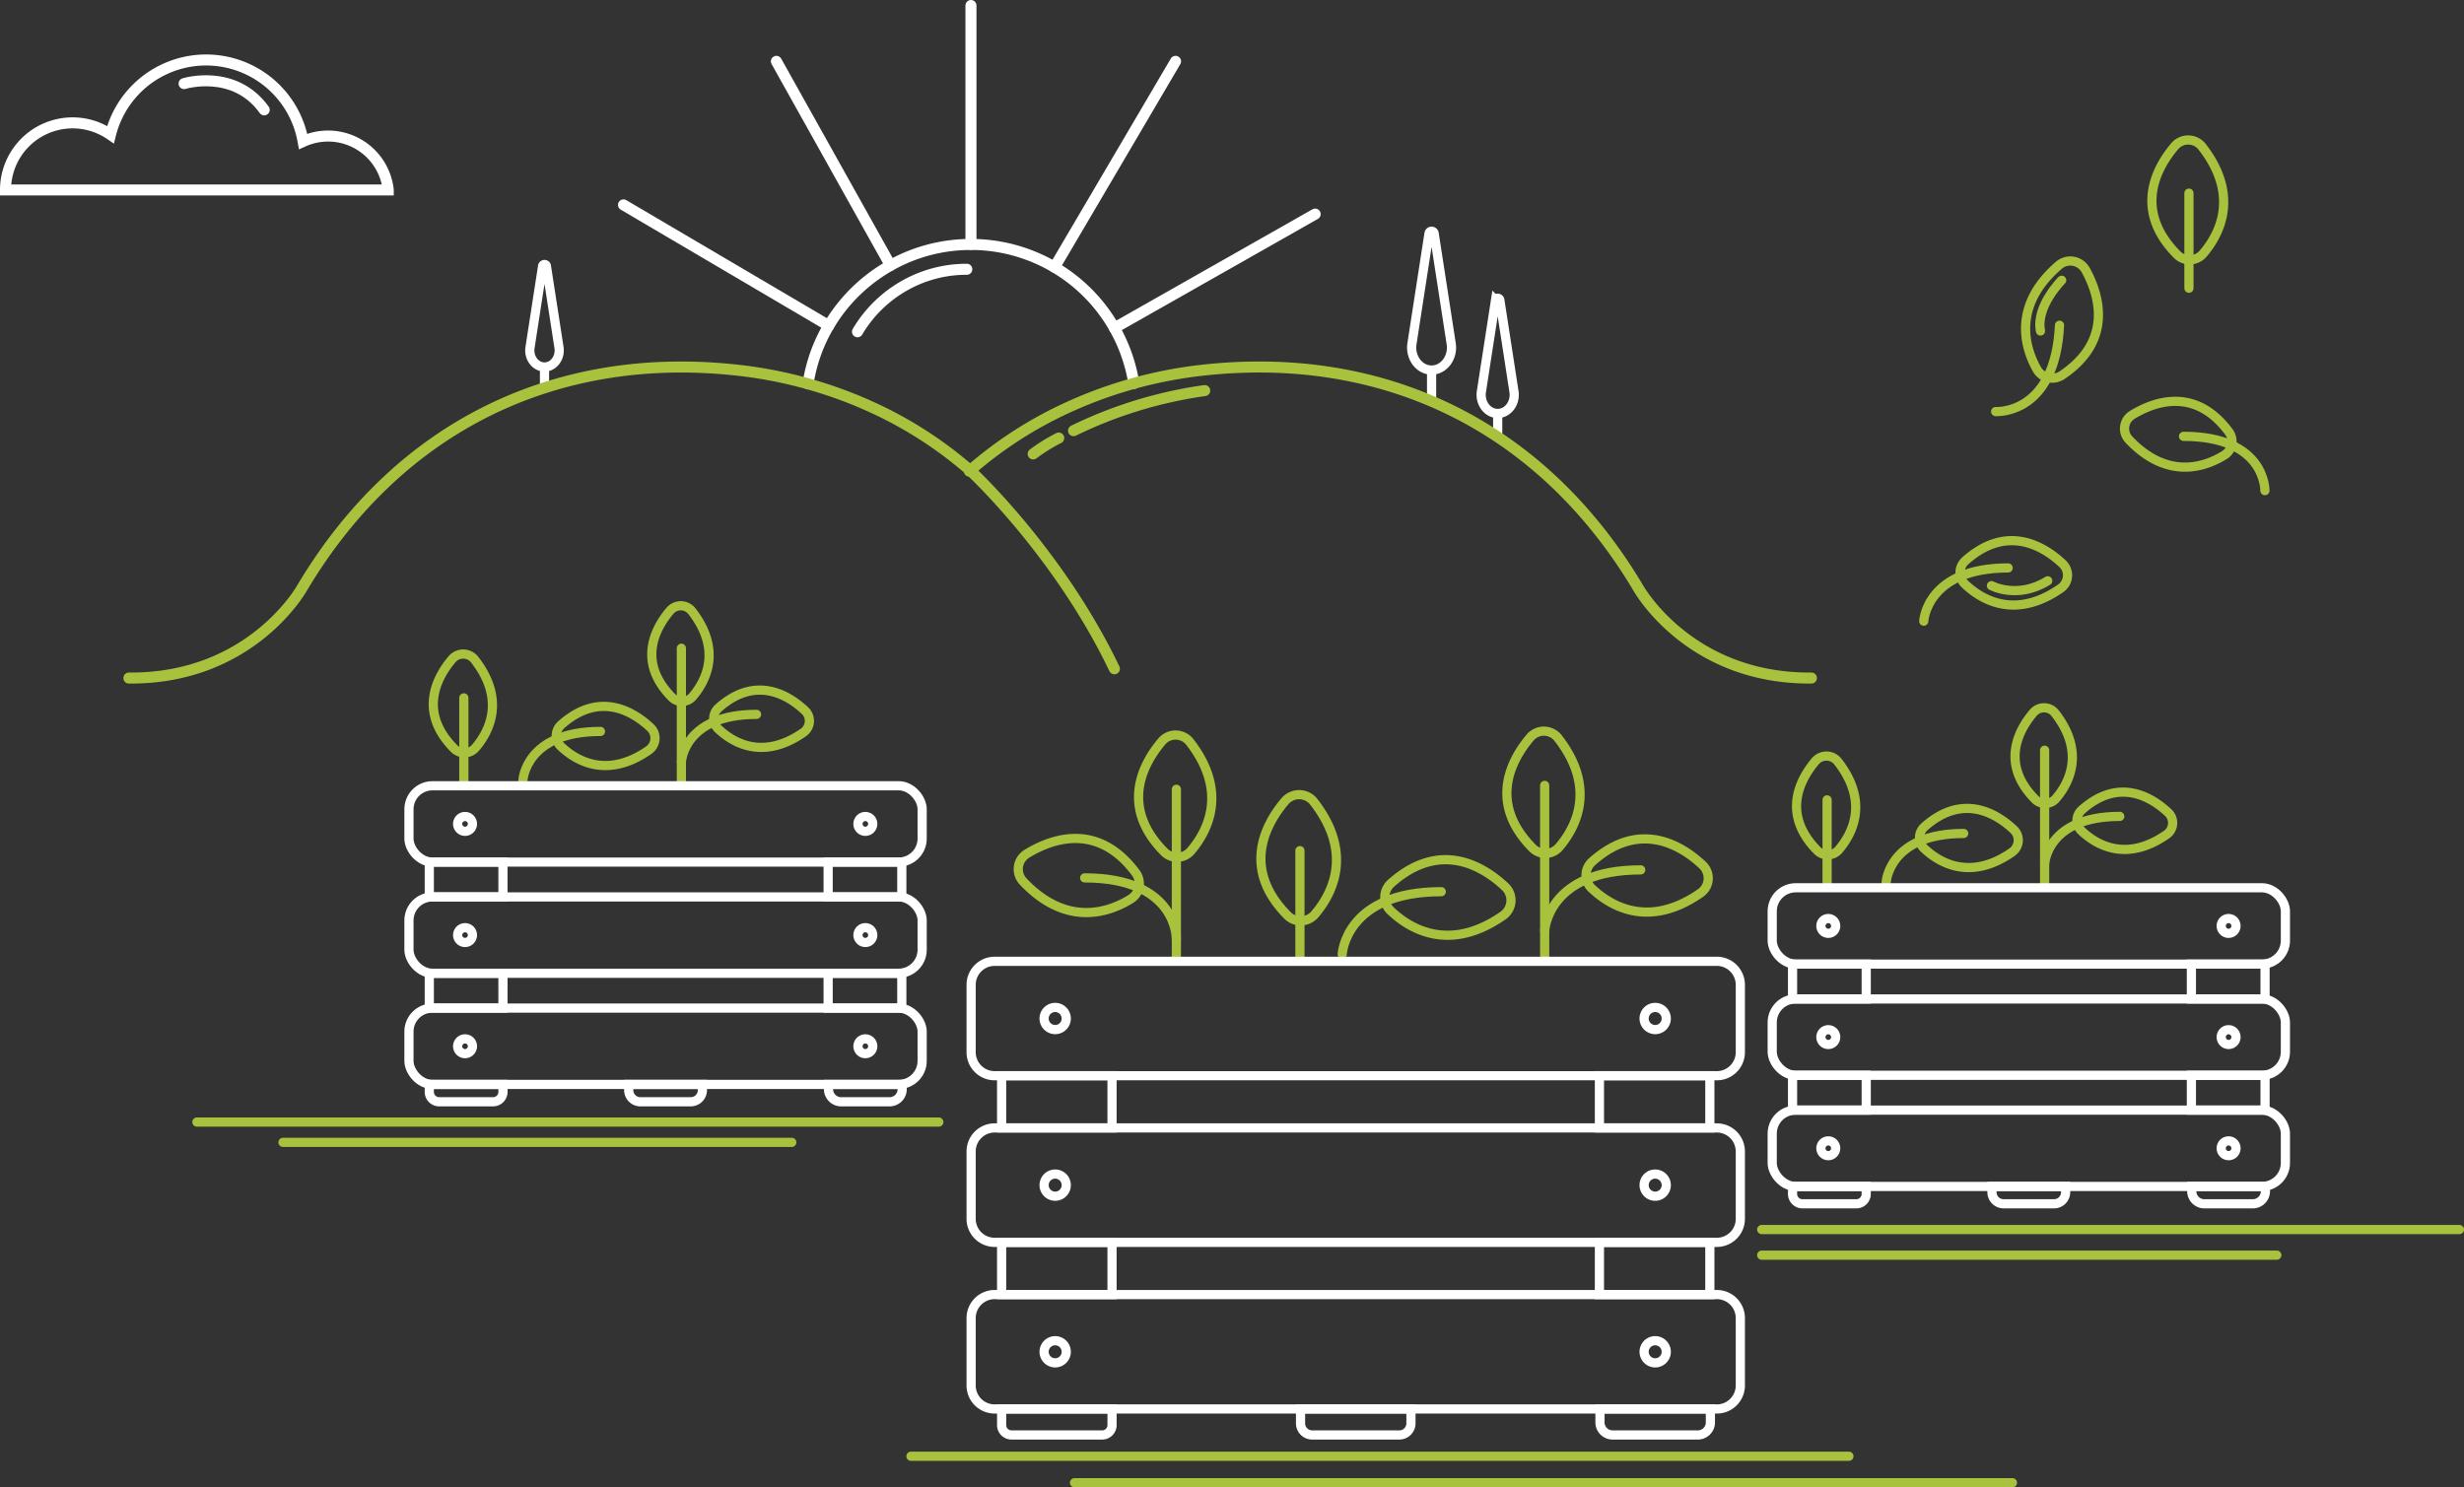 <svg xmlns="http://www.w3.org/2000/svg" width="670.388" height="404.732" viewBox="0 0 670.388 404.732">
  <rect x="0" y="0" width="670.388" height="404.732" fill="#333333" stroke="none"/>
  <g id="LA_RACCOLTA" data-name="LA RACCOLTA" transform="translate(1.5 1.5)">
    <g id="Raggruppa_475" data-name="Raggruppa 475" transform="translate(-13.058 -2798.648)">
      <g id="Raggruppa_474" data-name="Raggruppa 474">
        <g id="Raggruppa_473" data-name="Raggruppa 473">
          <path id="Tracciato_717" data-name="Tracciato 717" d="M105.632,705.843H1.5a18.25,18.25,0,0,1,28.564-15.061,26.809,26.809,0,0,1,52.412,1.858,16.465,16.465,0,0,1,23.156,13.2Z" transform="translate(11.558 2142.997)" fill="none" stroke="#fff" stroke-linecap="round" stroke-width="3"/>
          <path id="Tracciato_718" data-name="Tracciato 718" d="M50.085,676.9s13.624-4.228,21.8,7.141" transform="translate(11.558 2142.997)" fill="none" stroke="#fff" stroke-linecap="round" stroke-linejoin="round" stroke-width="3"/>
          <path id="Tracciato_727" data-name="Tracciato 727" d="M616.224,787.661s.306-14.772-22.146-14.772" transform="translate(11.558 2142.997)" fill="none" stroke="#a8c23e" stroke-linecap="round" stroke-linejoin="round" stroke-width="2.5"/>
          <path id="Tracciato_728" data-name="Tracciato 728" d="M580.1,767.07c5.868-3.6,17.091-7.8,26.3,4.589a4.369,4.369,0,0,1-1.188,6.321c-5.2,3.23-15.417,6.923-25.975-4.19A4.362,4.362,0,0,1,580.1,767.07Z" transform="translate(11.558 2142.997)" fill="none" stroke="#a8c23e" stroke-linecap="round" stroke-linejoin="round" stroke-width="2.5"/>
          <path id="Tracciato_729" data-name="Tracciato 729" d="M316.105,855.9c-5.007,5.923-11.59,17.708.647,30.07a4.919,4.919,0,0,0,7.239-.25c4.479-5.238,10.327-15.992-.257-29.635A4.913,4.913,0,0,0,316.105,855.9Z" transform="translate(11.558 2142.997)" fill="none" stroke="#a8c23e" stroke-linecap="round" stroke-linejoin="round" stroke-width="2.5"/>
          <line id="Linea_165" data-name="Linea 165" y2="46.388" transform="translate(331.618 3011.921)" fill="none" stroke="#a8c23e" stroke-linecap="round" stroke-linejoin="round" stroke-width="2.5"/>
          <path id="Tracciato_730" data-name="Tracciato 730" d="M320.054,909.683s.345-16.639-24.945-16.639" transform="translate(11.558 2142.997)" fill="none" stroke="#a8c23e" stroke-linecap="round" stroke-linejoin="round" stroke-width="2.5"/>
          <path id="Tracciato_731" data-name="Tracciato 731" d="M279.367,886.489c6.61-4.057,19.252-8.79,29.63,5.169a4.92,4.92,0,0,1-1.338,7.119c-5.853,3.639-17.366,7.8-29.258-4.719A4.912,4.912,0,0,1,279.367,886.489Z" transform="translate(11.558 2142.997)" fill="none" stroke="#a8c23e" stroke-linecap="round" stroke-linejoin="round" stroke-width="2.5"/>
          <path id="Tracciato_732" data-name="Tracciato 732" d="M416.307,854.845c-5.007,5.923-11.59,17.708.647,30.071a4.92,4.92,0,0,0,7.239-.251c4.479-5.238,10.327-15.992-.258-29.635A4.912,4.912,0,0,0,416.307,854.845Z" transform="translate(11.558 2142.997)" fill="none" stroke="#a8c23e" stroke-linecap="round" stroke-linejoin="round" stroke-width="2.5"/>
          <line id="Linea_166" data-name="Linea 166" y2="46.388" transform="translate(431.82 3010.866)" fill="none" stroke="#a8c23e" stroke-linecap="round" stroke-linejoin="round" stroke-width="2.5"/>
          <path id="Tracciato_733" data-name="Tracciato 733" d="M420.285,907.335s.818-16.468,26.108-16.468" transform="translate(11.558 2142.997)" fill="none" stroke="#a8c23e" stroke-linecap="round" stroke-linejoin="round" stroke-width="2.5"/>
          <path id="Tracciato_734" data-name="Tracciato 734" d="M463.232,889.567c-5.652-5.311-17.075-12.505-30.063-.934a4.92,4.92,0,0,0-.131,7.242c5,4.748,15.428,11.153,29.608,1.3A4.912,4.912,0,0,0,463.232,889.567Z" transform="translate(11.558 2142.997)" fill="none" stroke="#a8c23e" stroke-linecap="round" stroke-linejoin="round" stroke-width="2.5"/>
          <path id="Tracciato_735" data-name="Tracciato 735" d="M349.592,872.179c-5.169,6.114-11.964,18.28.667,31.041a5.08,5.08,0,0,0,7.474-.258c4.623-5.407,10.659-16.509-.266-30.592A5.072,5.072,0,0,0,349.592,872.179Z" transform="translate(11.558 2142.997)" fill="none" stroke="#a8c23e" stroke-linecap="round" stroke-linejoin="round" stroke-width="2.5"/>
          <line id="Linea_167" data-name="Linea 167" y2="28.761" transform="translate(365.233 3028.621)" fill="none" stroke="#a8c23e" stroke-linecap="round" stroke-linejoin="round" stroke-width="2.5"/>
          <path id="Tracciato_736" data-name="Tracciato 736" d="M365.182,913.8s.844-17,26.951-17" transform="translate(11.558 2142.997)" fill="none" stroke="#a8c23e" stroke-linecap="round" stroke-linejoin="round" stroke-width="2.5"/>
          <path id="Tracciato_737" data-name="Tracciato 737" d="M409.515,895.461c-5.835-5.483-17.626-12.908-31.033-.964a5.078,5.078,0,0,0-.135,7.476c5.156,4.9,15.926,11.513,30.563,1.342A5.071,5.071,0,0,0,409.515,895.461Z" transform="translate(11.558 2142.997)" fill="none" stroke="#a8c23e" stroke-linecap="round" stroke-linejoin="round" stroke-width="2.5"/>
          <path id="Tracciato_738" data-name="Tracciato 738" d="M453.347,931.31a3.014,3.014,0,1,1-3.014-3.014A3.014,3.014,0,0,1,453.347,931.31Z" transform="translate(11.558 2142.997)" fill="none" stroke="#fff" stroke-linecap="round" stroke-width="2.5"/>
          <path id="Tracciato_739" data-name="Tracciato 739" d="M290.1,931.31a3.014,3.014,0,1,1-3.014-3.014A3.014,3.014,0,0,1,290.1,931.31Z" transform="translate(11.558 2142.997)" fill="none" stroke="#fff" stroke-linecap="round" stroke-width="2.5"/>
          <path id="Rettangolo_179" data-name="Rettangolo 179" d="M6.4,0H202.88a6.4,6.4,0,0,1,6.4,6.4V24.734a6.4,6.4,0,0,1-6.4,6.4H6.4a6.4,6.4,0,0,1-6.4-6.4V6.4A6.4,6.4,0,0,1,6.4,0Z" transform="translate(275.776 3058.741)" fill="none" stroke="#fff" stroke-linecap="round" stroke-width="2.5"/>
          <path id="Tracciato_740" data-name="Tracciato 740" d="M453.347,976.653a3.014,3.014,0,1,1-3.014-3.014A3.014,3.014,0,0,1,453.347,976.653Z" transform="translate(11.558 2142.997)" fill="none" stroke="#fff" stroke-linecap="round" stroke-width="2.5"/>
          <path id="Tracciato_741" data-name="Tracciato 741" d="M290.1,976.653a3.014,3.014,0,1,1-3.014-3.014A3.014,3.014,0,0,1,290.1,976.653Z" transform="translate(11.558 2142.997)" fill="none" stroke="#fff" stroke-linecap="round" stroke-width="2.5"/>
          <path id="Rettangolo_180" data-name="Rettangolo 180" d="M6.4,0H202.88a6.4,6.4,0,0,1,6.4,6.4V24.734a6.4,6.4,0,0,1-6.4,6.4H6.4a6.4,6.4,0,0,1-6.4-6.4V6.4A6.4,6.4,0,0,1,6.4,0Z" transform="translate(275.776 3104.085)" fill="none" stroke="#fff" stroke-linecap="round" stroke-width="2.5"/>
          <path id="Tracciato_742" data-name="Tracciato 742" d="M453.347,1022a3.014,3.014,0,1,1-3.014-3.014A3.014,3.014,0,0,1,453.347,1022Z" transform="translate(11.558 2142.997)" fill="none" stroke="#fff" stroke-linecap="round" stroke-width="2.5"/>
          <path id="Tracciato_743" data-name="Tracciato 743" d="M290.1,1022a3.014,3.014,0,1,1-3.014-3.014A3.014,3.014,0,0,1,290.1,1022Z" transform="translate(11.558 2142.997)" fill="none" stroke="#fff" stroke-linecap="round" stroke-width="2.5"/>
          <path id="Rettangolo_181" data-name="Rettangolo 181" d="M6.4,0H202.88a6.4,6.4,0,0,1,6.4,6.4V24.734a6.4,6.4,0,0,1-6.4,6.4H6.4a6.4,6.4,0,0,1-6.4-6.4V6.4A6.4,6.4,0,0,1,6.4,0Z" transform="translate(275.776 3149.428)" fill="none" stroke="#fff" stroke-linecap="round" stroke-width="2.5"/>
          <rect id="Rettangolo_182" data-name="Rettangolo 182" width="30.041" height="14.211" transform="translate(284.072 3089.873)" fill="none" stroke="#fff" stroke-linecap="round" stroke-width="2.5"/>
          <rect id="Rettangolo_183" data-name="Rettangolo 183" width="30.041" height="14.211" transform="translate(284.072 3135.217)" fill="none" stroke="#fff" stroke-linecap="round" stroke-width="2.5"/>
          <rect id="Rettangolo_184" data-name="Rettangolo 184" width="30.041" height="14.211" transform="translate(446.718 3135.217)" fill="none" stroke="#fff" stroke-linecap="round" stroke-width="2.5"/>
          <rect id="Rettangolo_185" data-name="Rettangolo 185" width="30.041" height="14.211" transform="translate(446.718 3089.873)" fill="none" stroke="#fff" stroke-linecap="round" stroke-width="2.5"/>
          <path id="Tracciato_744" data-name="Tracciato 744" d="M299.874,1044.637H275.2a2.682,2.682,0,0,1-2.682-2.682v-4.392h30.041v4.392A2.682,2.682,0,0,1,299.874,1044.637Z" transform="translate(11.558 2142.997)" fill="none" stroke="#fff" stroke-linecap="round" stroke-width="2.5"/>
          <path id="Tracciato_745" data-name="Tracciato 745" d="M380.719,1044.637H357a3.159,3.159,0,0,1-3.159-3.16v-3.914h30.041v3.914A3.16,3.16,0,0,1,380.719,1044.637Z" transform="translate(11.558 2142.997)" fill="none" stroke="#fff" stroke-linecap="round" stroke-width="2.5"/>
          <path id="Tracciato_746" data-name="Tracciato 746" d="M461.928,1044.637h-23.19a3.426,3.426,0,0,1-3.426-3.425v-3.649h30.041v3.649A3.425,3.425,0,0,1,461.928,1044.637Z" transform="translate(11.558 2142.997)" fill="none" stroke="#fff" stroke-linecap="round" stroke-width="2.5"/>
          <path id="Tracciato_747" data-name="Tracciato 747" d="M523.4,823.182s.719-14.483,22.962-14.483" transform="translate(11.558 2142.997)" fill="none" stroke="#a8c23e" stroke-linecap="round" stroke-linejoin="round" stroke-width="2.5"/>
          <path id="Tracciato_748" data-name="Tracciato 748" d="M561.172,807.555c-4.971-4.671-15.018-11-26.44-.822a4.326,4.326,0,0,0-.116,6.37c4.394,4.176,13.569,9.809,26.04,1.143A4.32,4.32,0,0,0,561.172,807.555Z" transform="translate(11.558 2142.997)" fill="none" stroke="#a8c23e" stroke-linecap="round" stroke-linejoin="round" stroke-width="2.5"/>
          <path id="Tracciato_749" data-name="Tracciato 749" d="M541.82,813.521s7.088,3.792,15.313-1.325" transform="translate(11.558 2142.997)" fill="none" stroke="#a8c23e" stroke-linecap="round" stroke-linejoin="round" stroke-width="2.5"/>
          <path id="Tracciato_750" data-name="Tracciato 750" d="M591.676,693.938c-4.909,5.807-11.363,17.362.634,29.482a4.824,4.824,0,0,0,7.1-.245c4.391-5.136,10.124-15.68-.253-29.056A4.816,4.816,0,0,0,591.676,693.938Z" transform="translate(11.558 2142.997)" fill="none" stroke="#a8c23e" stroke-linecap="round" stroke-linejoin="round" stroke-width="2.5"/>
          <line id="Linea_168" data-name="Linea 168" y2="25.875" transform="translate(607.112 2849.705)" fill="none" stroke="#a8c23e" stroke-linecap="round" stroke-linejoin="round" stroke-width="2.5"/>
          <path id="Tracciato_751" data-name="Tracciato 751" d="M542.961,766.147s16.178,1.125,17.377-23.49" transform="translate(11.558 2142.997)" fill="none" stroke="#a8c23e" stroke-linecap="round" stroke-linejoin="round" stroke-width="2.5"/>
          <path id="Tracciato_752" data-name="Tracciato 752" d="M567.465,727.647c3.636,6.626,7.643,19.155-6.436,28.594a4.8,4.8,0,0,1-6.866-1.64c-3.264-5.87-6.768-17.272,5.981-28.253A4.786,4.786,0,0,1,567.465,727.647Z" transform="translate(11.558 2142.997)" fill="none" stroke="#a8c23e" stroke-linecap="round" stroke-linejoin="round" stroke-width="2.5"/>
          <path id="Tracciato_753" data-name="Tracciato 753" d="M560.929,730.416s-7.115,7.092-5.769,13.811" transform="translate(11.558 2142.997)" fill="none" stroke="#a8c23e" stroke-linecap="round" stroke-linejoin="round" stroke-width="2.5"/>
          <path id="Tracciato_754" data-name="Tracciato 754" d="M182.287,820.35c-3.919,4.636-9.072,13.861.506,23.538a3.851,3.851,0,0,0,5.667-.2c3.506-4.1,8.083-12.519-.2-23.2A3.845,3.845,0,0,0,182.287,820.35Z" transform="translate(11.558 2142.997)" fill="none" stroke="#a8c23e" stroke-linecap="round" stroke-linejoin="round" stroke-width="2.5"/>
          <line id="Linea_169" data-name="Linea 169" y2="36.311" transform="translate(196.941 2973.542)" fill="none" stroke="#a8c23e" stroke-linecap="round" stroke-linejoin="round" stroke-width="2.5"/>
          <path id="Tracciato_755" data-name="Tracciato 755" d="M185.4,861.437s.64-12.89,20.436-12.89" transform="translate(11.558 2142.997)" fill="none" stroke="#a8c23e" stroke-linecap="round" stroke-linejoin="round" stroke-width="2.5"/>
          <path id="Tracciato_756" data-name="Tracciato 756" d="M219.018,847.529c-4.424-4.157-13.365-9.788-23.532-.731a3.851,3.851,0,0,0-.1,5.669c3.91,3.716,12.076,8.729,23.175,1.017A3.845,3.845,0,0,0,219.018,847.529Z" transform="translate(11.558 2142.997)" fill="none" stroke="#a8c23e" stroke-linecap="round" stroke-linejoin="round" stroke-width="2.5"/>
          <path id="Tracciato_757" data-name="Tracciato 757" d="M123,833.525c-4.046,4.786-9.365,14.309.522,24.3a3.976,3.976,0,0,0,5.85-.2c3.619-4.232,8.344-12.922-.208-23.945A3.969,3.969,0,0,0,123,833.525Z" transform="translate(11.558 2142.997)" fill="none" stroke="#a8c23e" stroke-linecap="round" stroke-linejoin="round" stroke-width="2.5"/>
          <line id="Linea_170" data-name="Linea 170" y2="22.512" transform="translate(137.757 2987.046)" fill="none" stroke="#a8c23e" stroke-linecap="round" stroke-linejoin="round" stroke-width="2.5"/>
          <path id="Tracciato_758" data-name="Tracciato 758" d="M142.269,866.5s.661-13.306,21.1-13.306" transform="translate(11.558 2142.997)" fill="none" stroke="#a8c23e" stroke-linecap="round" stroke-linejoin="round" stroke-width="2.5"/>
          <path id="Tracciato_759" data-name="Tracciato 759" d="M176.971,852.143c-4.567-4.292-13.8-10.1-24.292-.755a3.975,3.975,0,0,0-.1,5.852c4.036,3.837,12.466,9.012,23.924,1.051A3.97,3.97,0,0,0,176.971,852.143Z" transform="translate(11.558 2142.997)" fill="none" stroke="#a8c23e" stroke-linecap="round" stroke-linejoin="round" stroke-width="2.5"/>
          <path id="Tracciato_760" data-name="Tracciato 760" d="M237.45,878.356a2.011,2.011,0,1,1-2.011-2.011A2.011,2.011,0,0,1,237.45,878.356Z" transform="translate(11.558 2142.997)" fill="none" stroke="#fff" stroke-linecap="round" stroke-width="2.5"/>
          <path id="Tracciato_761" data-name="Tracciato 761" d="M128.537,878.356a2.011,2.011,0,1,1-2.011-2.011A2.011,2.011,0,0,1,128.537,878.356Z" transform="translate(11.558 2142.997)" fill="none" stroke="#fff" stroke-linecap="round" stroke-width="2.5"/>
          <rect id="Rettangolo_186" data-name="Rettangolo 186" width="139.627" height="20.771" rx="6.399" transform="translate(122.824 3010.968)" fill="none" stroke="#fff" stroke-linecap="round" stroke-width="2.5"/>
          <path id="Tracciato_762" data-name="Tracciato 762" d="M237.45,908.608a2.011,2.011,0,1,1-2.011-2.011A2.011,2.011,0,0,1,237.45,908.608Z" transform="translate(11.558 2142.997)" fill="none" stroke="#fff" stroke-linecap="round" stroke-width="2.5"/>
          <path id="Tracciato_763" data-name="Tracciato 763" d="M128.537,908.608a2.011,2.011,0,1,1-2.011-2.011A2.011,2.011,0,0,1,128.537,908.608Z" transform="translate(11.558 2142.997)" fill="none" stroke="#fff" stroke-linecap="round" stroke-width="2.5"/>
          <rect id="Rettangolo_187" data-name="Rettangolo 187" width="139.627" height="20.771" rx="6.399" transform="translate(122.824 3041.22)" fill="none" stroke="#fff" stroke-linecap="round" stroke-width="2.5"/>
          <path id="Tracciato_764" data-name="Tracciato 764" d="M237.45,938.861a2.011,2.011,0,1,1-2.011-2.011A2.011,2.011,0,0,1,237.45,938.861Z" transform="translate(11.558 2142.997)" fill="none" stroke="#fff" stroke-linecap="round" stroke-width="2.5"/>
          <path id="Tracciato_765" data-name="Tracciato 765" d="M128.537,938.861a2.011,2.011,0,1,1-2.011-2.011A2.011,2.011,0,0,1,128.537,938.861Z" transform="translate(11.558 2142.997)" fill="none" stroke="#fff" stroke-linecap="round" stroke-width="2.5"/>
          <rect id="Rettangolo_188" data-name="Rettangolo 188" width="139.627" height="20.771" rx="6.399" transform="translate(122.824 3071.472)" fill="none" stroke="#fff" stroke-linecap="round" stroke-width="2.5"/>
          <rect id="Rettangolo_189" data-name="Rettangolo 189" width="20.043" height="9.481" transform="translate(128.358 3031.739)" fill="none" stroke="#fff" stroke-linecap="round" stroke-width="2.5"/>
          <rect id="Rettangolo_190" data-name="Rettangolo 190" width="20.043" height="9.481" transform="translate(128.358 3061.991)" fill="none" stroke="#fff" stroke-linecap="round" stroke-width="2.5"/>
          <rect id="Rettangolo_191" data-name="Rettangolo 191" width="20.043" height="9.481" transform="translate(236.873 3061.991)" fill="none" stroke="#fff" stroke-linecap="round" stroke-width="2.5"/>
          <rect id="Rettangolo_192" data-name="Rettangolo 192" width="20.043" height="9.481" transform="translate(236.873 3031.739)" fill="none" stroke="#fff" stroke-linecap="round" stroke-width="2.5"/>
          <path id="Tracciato_766" data-name="Tracciato 766" d="M134.163,953.966H119.484a2.682,2.682,0,0,1-2.682-2.682v-2.038h20.042v2.038A2.682,2.682,0,0,1,134.163,953.966Z" transform="translate(11.558 2142.997)" fill="none" stroke="#fff" stroke-linecap="round" stroke-width="2.5"/>
          <path id="Tracciato_767" data-name="Tracciato 767" d="M187.942,953.966H174.219a3.16,3.16,0,0,1-3.16-3.16v-1.56H191.1v1.56A3.16,3.16,0,0,1,187.942,953.966Z" transform="translate(11.558 2142.997)" fill="none" stroke="#fff" stroke-linecap="round" stroke-width="2.5"/>
          <path id="Tracciato_768" data-name="Tracciato 768" d="M242.035,953.966H228.843a3.426,3.426,0,0,1-3.426-3.425v-1.3H245.46v1.3A3.425,3.425,0,0,1,242.035,953.966Z" transform="translate(11.558 2142.997)" fill="none" stroke="#fff" stroke-linecap="round" stroke-width="2.5"/>
          <path id="Tracciato_769" data-name="Tracciato 769" d="M553.191,848.113c-3.919,4.636-9.072,13.861.506,23.538a3.851,3.851,0,0,0,5.667-.2c3.506-4.1,8.083-12.518-.2-23.2A3.845,3.845,0,0,0,553.191,848.113Z" transform="translate(11.558 2142.997)" fill="none" stroke="#a8c23e" stroke-linecap="round" stroke-linejoin="round" stroke-width="2.5"/>
          <line id="Linea_171" data-name="Linea 171" y2="36.311" transform="translate(567.845 3001.305)" fill="none" stroke="#a8c23e" stroke-linecap="round" stroke-linejoin="round" stroke-width="2.5"/>
          <path id="Tracciato_770" data-name="Tracciato 770" d="M556.3,889.2s.64-12.89,20.436-12.89" transform="translate(11.558 2142.997)" fill="none" stroke="#a8c23e" stroke-linecap="round" stroke-linejoin="round" stroke-width="2.5"/>
          <path id="Tracciato_771" data-name="Tracciato 771" d="M589.921,875.292c-4.424-4.157-13.365-9.788-23.532-.731a3.851,3.851,0,0,0-.1,5.669c3.91,3.716,12.076,8.73,23.175,1.018A3.846,3.846,0,0,0,589.921,875.292Z" transform="translate(11.558 2142.997)" fill="none" stroke="#a8c23e" stroke-linecap="round" stroke-linejoin="round" stroke-width="2.5"/>
          <path id="Tracciato_772" data-name="Tracciato 772" d="M493.907,861.288c-4.046,4.786-9.365,14.308.522,24.3a3.976,3.976,0,0,0,5.85-.2c3.619-4.232,8.344-12.922-.208-23.945A3.969,3.969,0,0,0,493.907,861.288Z" transform="translate(11.558 2142.997)" fill="none" stroke="#a8c23e" stroke-linecap="round" stroke-linejoin="round" stroke-width="2.5"/>
          <line id="Linea_172" data-name="Linea 172" y2="22.512" transform="translate(508.66 3014.809)" fill="none" stroke="#a8c23e" stroke-linecap="round" stroke-linejoin="round" stroke-width="2.5"/>
          <path id="Tracciato_773" data-name="Tracciato 773" d="M513.173,894.262s.661-13.306,21.1-13.306" transform="translate(11.558 2142.997)" fill="none" stroke="#a8c23e" stroke-linecap="round" stroke-linejoin="round" stroke-width="2.5"/>
          <path id="Tracciato_774" data-name="Tracciato 774" d="M547.874,879.905c-4.567-4.292-13.8-10.1-24.292-.755a3.975,3.975,0,0,0-.1,5.852c4.036,3.837,12.466,9.012,23.924,1.051A3.97,3.97,0,0,0,547.874,879.905Z" transform="translate(11.558 2142.997)" fill="none" stroke="#a8c23e" stroke-linecap="round" stroke-linejoin="round" stroke-width="2.5"/>
          <path id="Tracciato_775" data-name="Tracciato 775" d="M608.353,906.119a2.011,2.011,0,1,1-2.011-2.011A2.011,2.011,0,0,1,608.353,906.119Z" transform="translate(11.558 2142.997)" fill="none" stroke="#fff" stroke-linecap="round" stroke-width="2.5"/>
          <path id="Tracciato_776" data-name="Tracciato 776" d="M499.44,906.119a2.011,2.011,0,1,1-2.011-2.011A2.011,2.011,0,0,1,499.44,906.119Z" transform="translate(11.558 2142.997)" fill="none" stroke="#fff" stroke-linecap="round" stroke-width="2.5"/>
          <rect id="Rettangolo_193" data-name="Rettangolo 193" width="139.627" height="20.771" rx="6.399" transform="translate(493.728 3038.73)" fill="none" stroke="#fff" stroke-linecap="round" stroke-width="2.5"/>
          <path id="Tracciato_777" data-name="Tracciato 777" d="M608.353,936.371a2.011,2.011,0,1,1-2.011-2.011A2.011,2.011,0,0,1,608.353,936.371Z" transform="translate(11.558 2142.997)" fill="none" stroke="#fff" stroke-linecap="round" stroke-width="2.5"/>
          <path id="Tracciato_778" data-name="Tracciato 778" d="M499.44,936.371a2.011,2.011,0,1,1-2.011-2.011A2.011,2.011,0,0,1,499.44,936.371Z" transform="translate(11.558 2142.997)" fill="none" stroke="#fff" stroke-linecap="round" stroke-width="2.5"/>
          <rect id="Rettangolo_194" data-name="Rettangolo 194" width="139.627" height="20.771" rx="6.399" transform="translate(493.728 3068.982)" fill="none" stroke="#fff" stroke-linecap="round" stroke-width="2.5"/>
          <path id="Tracciato_779" data-name="Tracciato 779" d="M608.353,966.623a2.011,2.011,0,1,1-2.011-2.011A2.011,2.011,0,0,1,608.353,966.623Z" transform="translate(11.558 2142.997)" fill="none" stroke="#fff" stroke-linecap="round" stroke-width="2.5"/>
          <path id="Tracciato_780" data-name="Tracciato 780" d="M499.44,966.623a2.011,2.011,0,1,1-2.011-2.011A2.011,2.011,0,0,1,499.44,966.623Z" transform="translate(11.558 2142.997)" fill="none" stroke="#fff" stroke-linecap="round" stroke-width="2.5"/>
          <rect id="Rettangolo_195" data-name="Rettangolo 195" width="139.627" height="20.771" rx="6.399" transform="translate(493.728 3099.235)" fill="none" stroke="#fff" stroke-linecap="round" stroke-width="2.5"/>
          <rect id="Rettangolo_196" data-name="Rettangolo 196" width="20.043" height="9.481" transform="translate(499.263 3059.502)" fill="none" stroke="#fff" stroke-linecap="round" stroke-width="2.5"/>
          <rect id="Rettangolo_197" data-name="Rettangolo 197" width="20.043" height="9.481" transform="translate(499.263 3089.754)" fill="none" stroke="#fff" stroke-linecap="round" stroke-width="2.5"/>
          <rect id="Rettangolo_198" data-name="Rettangolo 198" width="20.043" height="9.481" transform="translate(607.776 3089.754)" fill="none" stroke="#fff" stroke-linecap="round" stroke-width="2.5"/>
          <rect id="Rettangolo_199" data-name="Rettangolo 199" width="20.043" height="9.481" transform="translate(607.776 3059.502)" fill="none" stroke="#fff" stroke-linecap="round" stroke-width="2.5"/>
          <path id="Tracciato_781" data-name="Tracciato 781" d="M505.066,981.729H490.387a2.682,2.682,0,0,1-2.682-2.682v-2.038h20.043v2.038A2.682,2.682,0,0,1,505.066,981.729Z" transform="translate(11.558 2142.997)" fill="none" stroke="#fff" stroke-linecap="round" stroke-width="2.5"/>
          <path id="Tracciato_782" data-name="Tracciato 782" d="M558.846,981.729H545.122a3.161,3.161,0,0,1-3.16-3.16v-1.56h20.043v1.56A3.159,3.159,0,0,1,558.846,981.729Z" transform="translate(11.558 2142.997)" fill="none" stroke="#fff" stroke-linecap="round" stroke-width="2.5"/>
          <path id="Tracciato_783" data-name="Tracciato 783" d="M612.938,981.729H599.746a3.425,3.425,0,0,1-3.425-3.425v-1.3h20.042v1.3A3.425,3.425,0,0,1,612.938,981.729Z" transform="translate(11.558 2142.997)" fill="none" stroke="#fff" stroke-linecap="round" stroke-width="2.5"/>
          <line id="Linea_173" data-name="Linea 173" x2="201.866" transform="translate(65.124 3102.487)" fill="none" stroke="#a8c23e" stroke-linecap="round" stroke-linejoin="round" stroke-width="2.5"/>
          <line id="Linea_174" data-name="Linea 174" x2="255.195" transform="translate(259.404 3193.426)" fill="none" stroke="#a8c23e" stroke-linecap="round" stroke-linejoin="round" stroke-width="2.5"/>
          <line id="Linea_175" data-name="Linea 175" x2="255.195" transform="translate(303.899 3200.63)" fill="none" stroke="#a8c23e" stroke-linecap="round" stroke-linejoin="round" stroke-width="2.5"/>
          <line id="Linea_176" data-name="Linea 176" x2="189.828" transform="translate(490.867 3131.733)" fill="none" stroke="#a8c23e" stroke-linecap="round" stroke-linejoin="round" stroke-width="2.5"/>
          <line id="Linea_177" data-name="Linea 177" x2="140.159" transform="translate(490.867 3138.7)" fill="none" stroke="#a8c23e" stroke-linecap="round" stroke-linejoin="round" stroke-width="2.5"/>
          <line id="Linea_178" data-name="Linea 178" x2="138.431" transform="translate(88.551 3108.011)" fill="none" stroke="#a8c23e" stroke-linecap="round" stroke-linejoin="round" stroke-width="2.5"/>
          <path id="Tracciato_875" data-name="Tracciato 875" d="M389.495,754.85h0c-3.365,0-5.916-3.433-5.337-7.182L386.271,734l2.513-16.246a.712.712,0,0,1,1.422,0L392.719,734l2.113,13.664C395.411,751.417,392.86,754.85,389.495,754.85Z" transform="translate(11.558 2142.997)" fill="none" stroke="#fff" stroke-linecap="round" stroke-width="2.5"/>
          <line id="Linea_200" data-name="Linea 200" y2="6.72" transform="translate(401.053 2898.47)" fill="none" stroke="#fff" stroke-linecap="round" stroke-width="2.5"/>
          <path id="Tracciato_876" data-name="Tracciato 876" d="M148.146,754.013h0c-2.486,0-4.37-2.536-3.942-5.3l1.561-10.093,1.856-12a.526.526,0,0,1,1.05,0l1.856,12,1.561,10.093C152.516,751.477,150.632,754.013,148.146,754.013Z" transform="translate(11.558 2142.997)" fill="none" stroke="#fff" stroke-linecap="round" stroke-width="2.5"/>
          <line id="Linea_201" data-name="Linea 201" y2="4.963" transform="translate(159.703 2897.47)" fill="none" stroke="#fff" stroke-linecap="round" stroke-width="2.5"/>
          <path id="Tracciato_877" data-name="Tracciato 877" d="M407.482,766.658h0c-2.794,0-4.912-2.85-4.431-5.963l1.755-11.345,2.085-13.488a.592.592,0,0,1,1.182,0l2.085,13.488,1.755,11.345C412.394,763.808,410.276,766.658,407.482,766.658Z" transform="translate(11.558 2142.997)" fill="none" stroke="#fff" stroke-linecap="round" stroke-width="2.5"/>
          <line id="Linea_202" data-name="Linea 202" y2="5.579" transform="translate(419.04 2910.172)" fill="none" stroke="#fff" stroke-linecap="round" stroke-width="2.5"/>
          <path id="Tracciato_878" data-name="Tracciato 878" d="M219.84,758.6a44.306,44.306,0,0,1,5.65-15.825,45.1,45.1,0,0,1,16.785-16.4,44.55,44.55,0,0,1,21.9-5.7c1.255,0,2.531.049,3.807.159a44.926,44.926,0,0,1,40.513,37.66" transform="translate(11.558 2142.997)" fill="none" stroke="#fff" stroke-linecap="round" stroke-width="3"/>
          <line id="Linea_203" data-name="Linea 203" x1="31.043" y1="55.531" transform="translate(222.791 2813.84)" fill="none" stroke="#fff" stroke-linecap="round" stroke-width="3"/>
          <line id="Linea_204" data-name="Linea 204" x1="55.85" y1="32.87" transform="translate(181.198 2852.904)" fill="none" stroke="#fff" stroke-linecap="round" stroke-width="3"/>
          <line id="Linea_205" data-name="Linea 205" x1="32.934" y2="56.009" transform="translate(298.465 2813.84)" fill="none" stroke="#fff" stroke-linecap="round" stroke-width="3"/>
          <line id="Linea_206" data-name="Linea 206" y1="65.018" transform="translate(275.729 2798.648)" fill="none" stroke="#fff" stroke-linecap="round" stroke-width="3"/>
          <line id="Linea_207" data-name="Linea 207" x1="54.628" y2="30.99" transform="translate(314.751 2855.411)" fill="none" stroke="#fff" stroke-linecap="round" stroke-width="3"/>
          <path id="Tracciato_879" data-name="Tracciato 879" d="M292.085,771.344q4.877-2.388,10.105-4.368a119.14,119.14,0,0,1,25.582-6.538" transform="translate(11.558 2142.997)" fill="none" stroke="#a8c23e" stroke-linecap="round" stroke-linejoin="round" stroke-width="3"/>
          <path id="Tracciato_880" data-name="Tracciato 880" d="M263.737,782.363a110,110,0,0,1,27.126-17.485q4.951-2.258,10.242-4.1a119.565,119.565,0,0,1,25.782-5.853c49.09-5.565,92.327,14.7,118.823,59.206,0,0,13.752,24.815,47.119,24.529" transform="translate(11.558 2142.997)" fill="none" stroke="#a8c23e" stroke-linecap="round" stroke-linejoin="round" stroke-width="3"/>
          <path id="Tracciato_881" data-name="Tracciato 881" d="M288.049,773.354a46.6,46.6,0,0,0-6.95,4.319" transform="translate(11.558 2142.997)" fill="none" stroke="#a8c23e" stroke-linecap="round" stroke-linejoin="round" stroke-width="3"/>
          <path id="Tracciato_882" data-name="Tracciato 882" d="M35.074,838.663c33.367.285,47.12-24.529,47.12-24.529,26.5-44.509,69.733-64.771,118.823-59.206A119.568,119.568,0,0,1,226.8,760.78q5.287,1.834,10.242,4.1a110.06,110.06,0,0,1,27.127,17.486s23.882,22.1,39.027,53.774" transform="translate(11.558 2142.997)" fill="none" stroke="#a8c23e" stroke-linecap="round" stroke-linejoin="round" stroke-width="3"/>
          <path id="Tracciato_883" data-name="Tracciato 883" d="M233.3,744.425a34.677,34.677,0,0,1,12.906-12.612,34.233,34.233,0,0,1,16.835-4.386" transform="translate(11.558 2142.997)" fill="none" stroke="#fff" stroke-linecap="round" stroke-width="3"/>
        </g>
      </g>
    </g>
  </g>
</svg>

